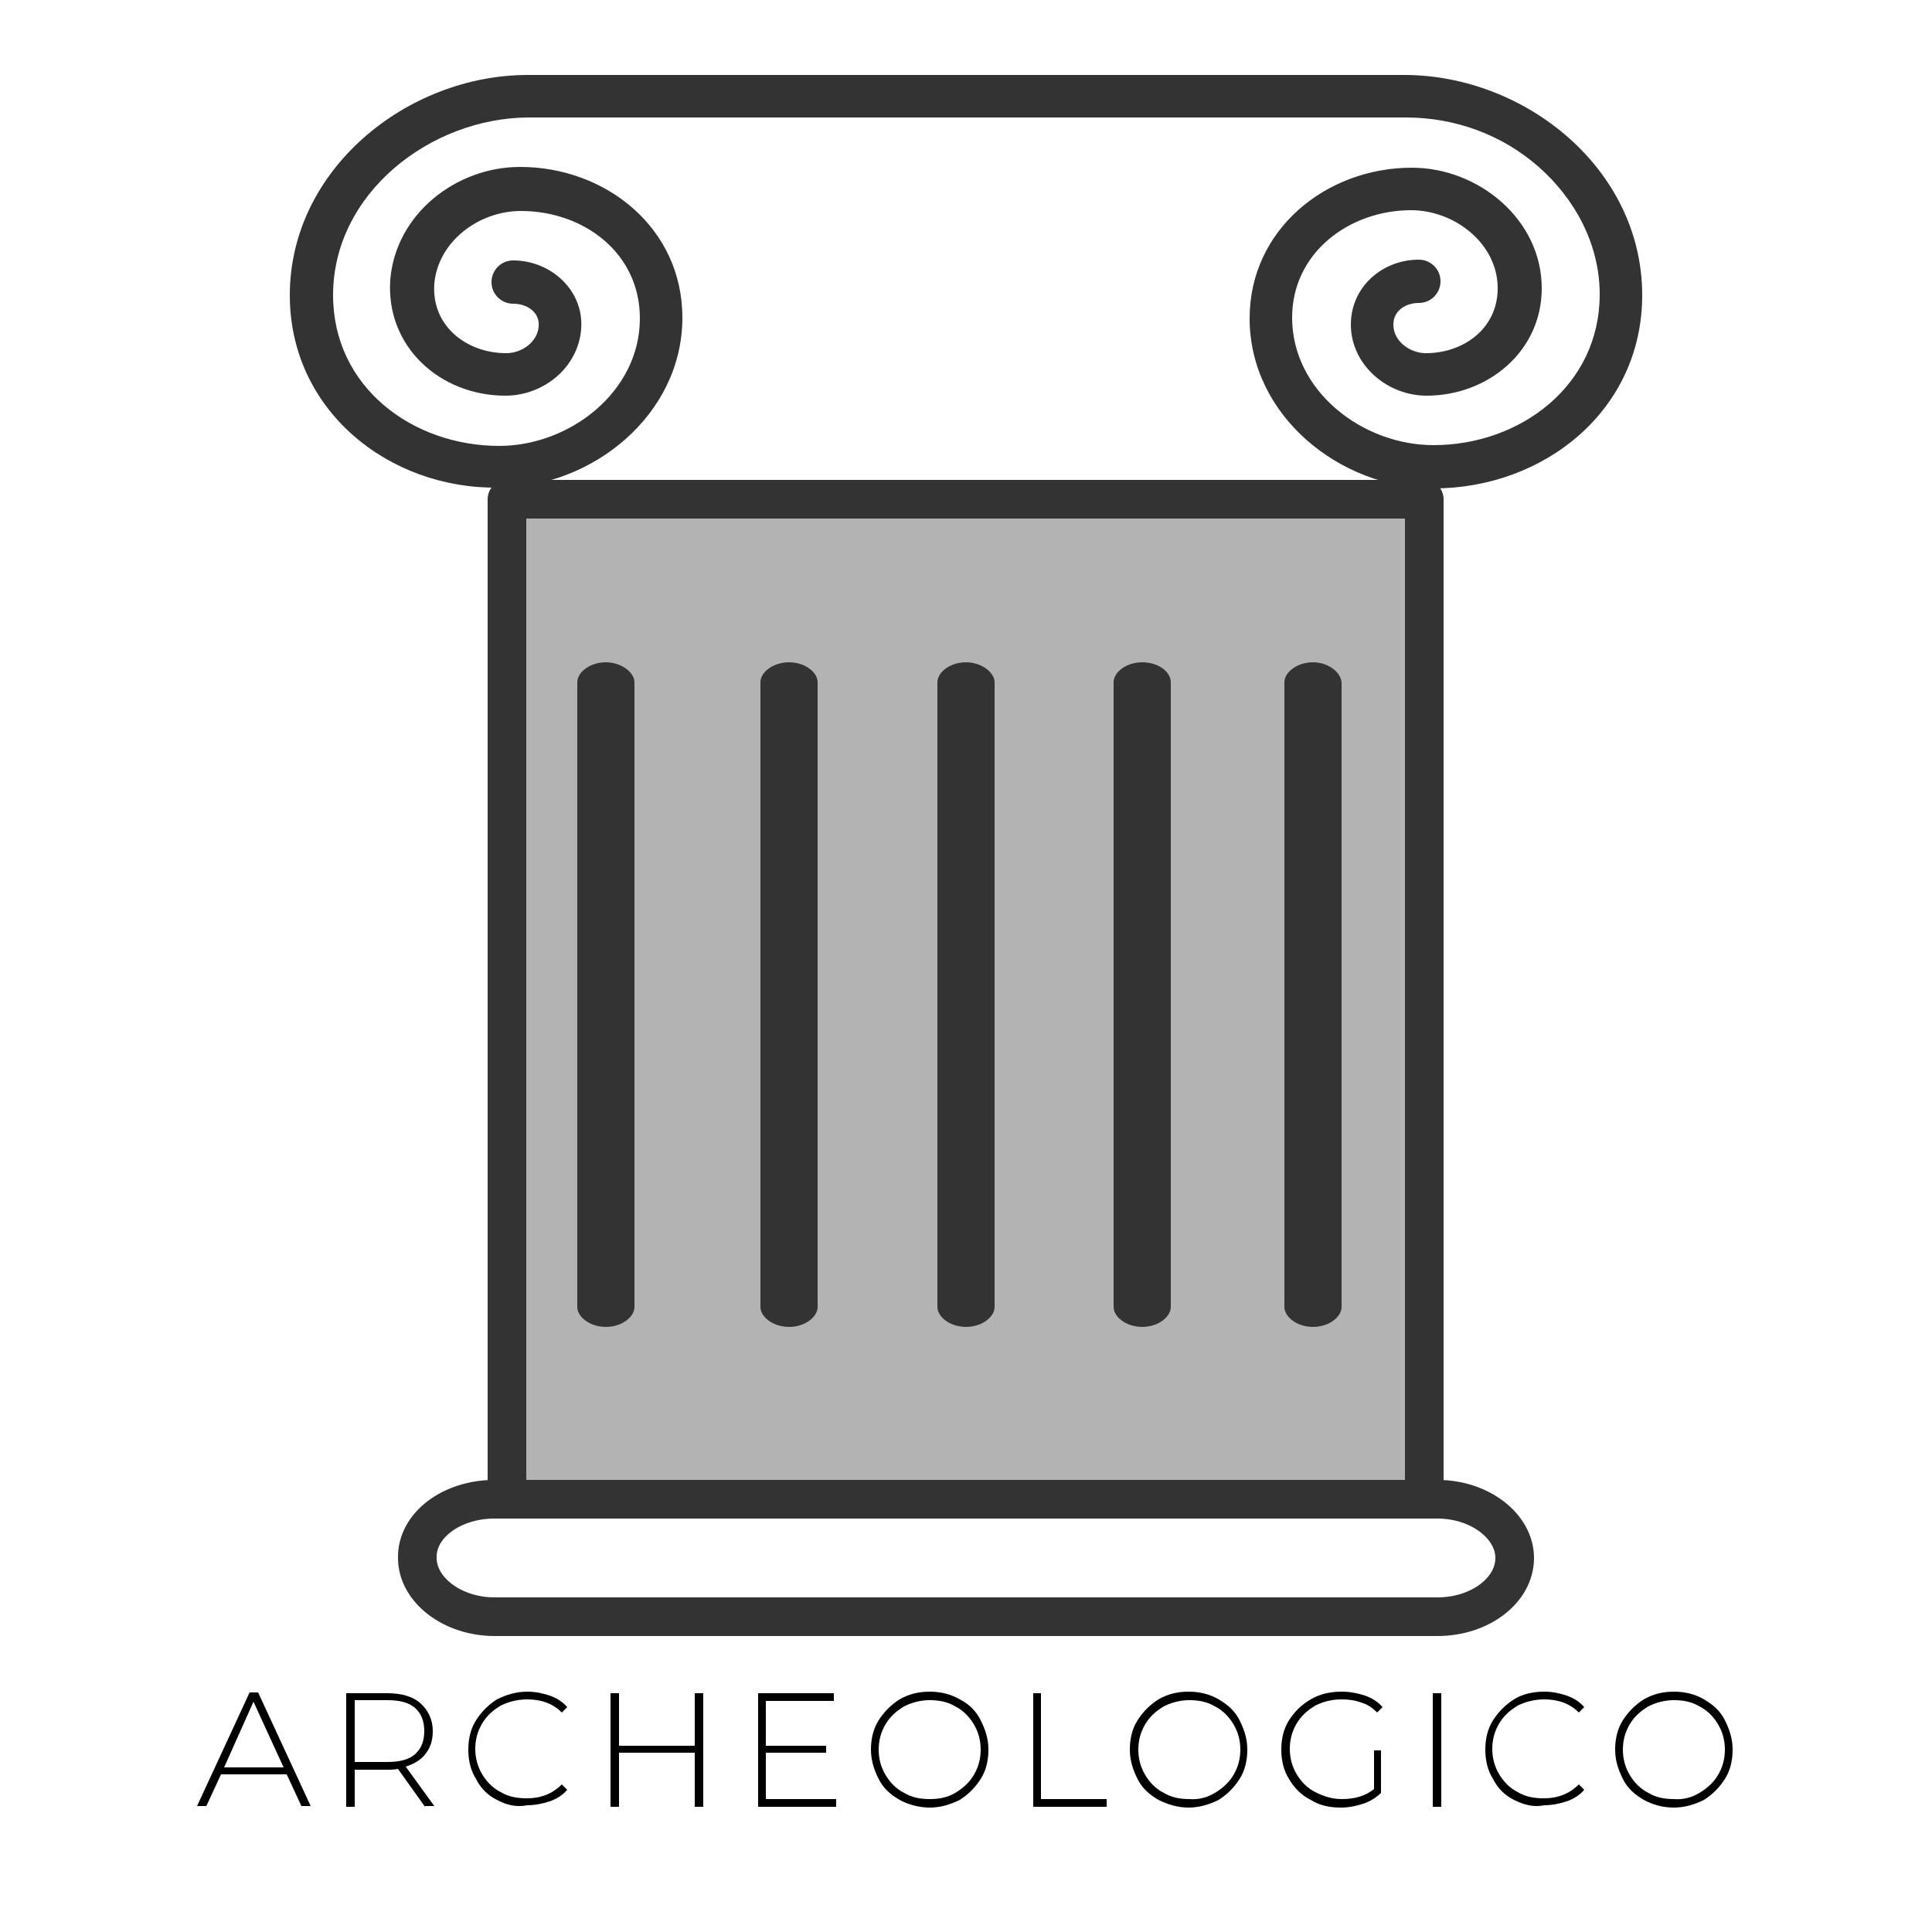<?xml version="1.0" encoding="utf-8"?>
<!-- Generator: Adobe Illustrator 25.3.1, SVG Export Plug-In . SVG Version: 6.00 Build 0)  -->
<svg version="1.1"
	 id="svg2" inkscape:export-filename="snowcappedmountains.png" inkscape:export-xdpi="90.000000" inkscape:export-ydpi="90.000000" inkscape:version="0.48.5 r10040" sodipodi:docname="snowcappedmountains.svg" sodipodi:version="0.32" xmlns:cc="http://creativecommons.org/ns#" xmlns:dc="http://purl.org/dc/elements/1.1/" xmlns:inkscape="http://www.inkscape.org/namespaces/inkscape" xmlns:ns1="http://sozi.baierouge.fr" xmlns:rdf="http://www.w3.org/1999/02/22-rdf-syntax-ns#" xmlns:sodipodi="http://sodipodi.sourceforge.net/DTD/sodipodi-0.dtd"
	 xmlns="http://www.w3.org/2000/svg" xmlns:xlink="http://www.w3.org/1999/xlink" x="0px" y="0px" viewBox="0 0 250 250"
	 style="enable-background:new 0 0 250 250;" xml:space="preserve">
<style type="text/css">
	
		.st0{fill-rule:evenodd;clip-rule:evenodd;fill:#B3B3B3;stroke:#333333;stroke-width:5;stroke-linecap:round;stroke-linejoin:round;}
	.st1{fill-rule:evenodd;clip-rule:evenodd;fill:#333333;}
	
		.st2{fill-rule:evenodd;clip-rule:evenodd;fill:#333333;stroke:#B3B3B3;stroke-width:5;stroke-linecap:round;stroke-linejoin:round;}
	.st3{fill:none;stroke:#333333;stroke-width:5;stroke-linecap:round;stroke-linejoin:round;}
	.st4{fill:none;}
	.st5{enable-background:new    ;}
</style>
<rect x="65.6" y="64.6" class="st0" width="118.7" height="129.4"/>
<path class="st1" d="M66.4,39.3c-1.5,0-2.8-1.2-2.8-2.8c0-1.5,1.2-2.8,2.8-2.8c4.9,0,9.2,3.9,8.8,8.9c-0.4,5-4.9,8.6-9.8,8.6
	c-8.4,0-15.5-6.3-14.9-15c0.7-8.5,8.5-14.6,16.8-14.6c11.1,0,21,7.9,21,19.5c0,12.6-11.7,22-23.8,22c-14.2,0.2-27-10-27-24.9
	c0-16.3,15.2-28.5,30.8-28.5h113.4c15.6,0,30.8,12.1,30.8,28.5c0,14.9-12.7,25-27,25c-12.1,0-23.8-9.4-23.8-22
	c0-11.5,9.9-19.5,21-19.5c8.6,0,16.8,6.7,16.8,15.6c0,8.2-7,13.9-14.9,13.9c-5.1,0-9.8-4-9.8-9.2c0-4.9,4.1-8.4,8.8-8.4
	c1.5,0,2.8,1.2,2.8,2.8c0,1.5-1.2,2.8-2.8,2.8c-1.7,0-3.3,1-3.3,2.8c0,2.2,2.2,3.7,4.2,3.7c4.9,0,9.3-3.2,9.3-8.4
	c0-5.8-5.6-10.1-11.2-10.1c-8,0-15.4,5.5-15.4,13.9c0,9.5,9.1,16.5,18.3,16.5c11.2,0,21.5-7.7,21.5-19.5c0-6.5-3.2-12.4-8-16.6
	c-4.6-4-10.6-6.3-17.1-6.3H68.3c-12.6,0.1-25.2,9.8-25.2,23c0,11.9,10.3,19.5,21.5,19.5c9.1,0,18.2-7,18.2-16.5
	c0-8.5-7.3-13.9-15.4-13.9c-5.4,0-10.7,3.9-11.2,9.4c-0.4,5.5,4.2,9,9.3,9c2,0,4-1.4,4.2-3.4C69.9,40.4,68.2,39.3,66.4,39.3z"/>
<path class="st2" d="M125,83.2L125,83.2c-3.4,0-6.2,2.3-6.2,5.1v80.8c0,2.8,2.8,5.1,6.2,5.1l0,0c3.4,0,6.2-2.3,6.2-5.1V88.3
	C131.2,85.5,128.3,83.2,125,83.2z"/>
<path class="st2" d="M102.1,83.2L102.1,83.2c-3.4,0-6.2,2.3-6.2,5.1v80.8c0,2.8,2.8,5.1,6.2,5.1l0,0c3.4,0,6.2-2.3,6.2-5.1V88.3
	C108.3,85.5,105.5,83.2,102.1,83.2z"/>
<path class="st2" d="M78.4,83.2L78.4,83.2c-3.4,0-6.2,2.3-6.2,5.1v80.8c0,2.8,2.8,5.1,6.2,5.1l0,0c3.4,0,6.2-2.3,6.2-5.1V88.3
	C84.6,85.5,81.7,83.2,78.4,83.2z"/>
<path class="st2" d="M147.8,83.2L147.8,83.2c-3.4,0-6.2,2.3-6.2,5.1v80.8c0,2.8,2.8,5.1,6.2,5.1l0,0c3.4,0,6.2-2.3,6.2-5.1V88.3
	C154,85.5,151.3,83.2,147.8,83.2z"/>
<path class="st2" d="M169.9,83.2L169.9,83.2c-3.4,0-6.2,2.3-6.2,5.1v80.8c0,2.8,2.8,5.1,6.2,5.1l0,0c3.4,0,6.2-2.3,6.2-5.1V88.3
	C176,85.5,173.2,83.2,169.9,83.2z"/>
<path class="st3" d="M64,194h122c5.5,0,10,3.5,10,7.6l0,0c0,4.2-4.5,7.6-10,7.6H64c-5.5,0-10-3.5-10-7.6l0,0
	C53.9,197.4,58.4,194,64,194z"/>
<rect x="1.3" y="202.6" class="st4" width="250" height="46.7"/>
<g class="st5">
	<path d="M37.1,229.6h-8.5l-1.9,4.1h-1.2l6.8-14.7h1.1l6.8,14.7H39L37.1,229.6z M36.7,228.7l-3.9-8.5l-3.8,8.5H36.7z"/>
	<path d="M55,233.8l-3.5-4.9c-0.5,0.1-1,0.1-1.4,0.1h-4.2v4.8h-1.1v-14.7h5.3c1.8,0,3.3,0.4,4.3,1.3c1,0.9,1.6,2.1,1.6,3.6
		c0,1.2-0.3,2.1-0.9,2.9s-1.4,1.3-2.6,1.7l3.7,5.1H55z M50.1,228c1.6,0,2.8-0.3,3.6-1c0.8-0.7,1.2-1.7,1.2-3c0-1.3-0.4-2.3-1.2-3
		c-0.8-0.7-2-1-3.6-1h-4.2v8H50.1z"/>
	<path d="M64.3,232.9c-1.2-0.6-2.1-1.5-2.7-2.7c-0.7-1.1-1-2.4-1-3.8s0.3-2.7,1-3.8s1.6-2,2.7-2.7c1.2-0.6,2.5-1,3.9-1
		c1.1,0,2,0.2,2.9,0.5c0.9,0.3,1.7,0.8,2.3,1.5l-0.7,0.7c-1.2-1.2-2.7-1.7-4.5-1.7c-1.2,0-2.4,0.3-3.4,0.8c-1,0.6-1.8,1.3-2.4,2.3
		c-0.6,1-0.9,2.1-0.9,3.3c0,1.2,0.3,2.3,0.9,3.3c0.6,1,1.4,1.8,2.4,2.3c1,0.6,2.1,0.8,3.4,0.8c1.8,0,3.3-0.6,4.5-1.8l0.7,0.7
		c-0.6,0.7-1.4,1.2-2.3,1.5s-1.9,0.5-2.9,0.5C66.7,233.9,65.4,233.5,64.3,232.9z"/>
	<path d="M91,219.1v14.7h-1.1v-7h-9.8v7H79v-14.7h1.1v6.8h9.8v-6.8H91z"/>
	<path d="M108.2,232.8v1H98.1v-14.7h9.8v1h-8.8v5.8h7.8v0.9h-7.8v6H108.2z"/>
	<path d="M116.4,232.9c-1.2-0.7-2.1-1.5-2.7-2.7s-1-2.4-1-3.8c0-1.4,0.3-2.7,1-3.8c0.7-1.1,1.6-2,2.7-2.7c1.2-0.7,2.5-1,3.9-1
		s2.7,0.3,3.9,1c1.2,0.6,2.1,1.5,2.7,2.7s1,2.4,1,3.8s-0.3,2.7-1,3.8c-0.7,1.1-1.6,2-2.7,2.7c-1.2,0.6-2.5,1-3.9,1
		S117.5,233.5,116.4,232.9z M123.6,232c1-0.6,1.8-1.3,2.4-2.3c0.6-1,0.9-2.1,0.9-3.3c0-1.2-0.3-2.3-0.9-3.3c-0.6-1-1.4-1.8-2.4-2.3
		c-1-0.6-2.1-0.8-3.3-0.8s-2.3,0.3-3.3,0.8c-1,0.6-1.8,1.3-2.4,2.3c-0.6,1-0.9,2.1-0.9,3.3c0,1.2,0.3,2.3,0.9,3.3
		c0.6,1,1.4,1.8,2.4,2.3c1,0.6,2.1,0.8,3.3,0.8S122.6,232.6,123.6,232z"/>
	<path d="M133.6,219.1h1.1v13.7h8.5v1h-9.5V219.1z"/>
	<path d="M149.9,232.9c-1.2-0.7-2.1-1.5-2.7-2.7s-1-2.4-1-3.8c0-1.4,0.3-2.7,1-3.8c0.7-1.1,1.6-2,2.7-2.7c1.2-0.7,2.5-1,3.9-1
		c1.4,0,2.7,0.3,3.9,1s2.1,1.5,2.7,2.7s1,2.4,1,3.8s-0.3,2.7-1,3.8c-0.7,1.1-1.6,2-2.7,2.7c-1.2,0.6-2.5,1-3.9,1
		C152.4,233.9,151.1,233.5,149.9,232.9z M157.2,232c1-0.6,1.8-1.3,2.4-2.3c0.6-1,0.9-2.1,0.9-3.3c0-1.2-0.3-2.3-0.9-3.3
		c-0.6-1-1.4-1.8-2.4-2.3c-1-0.6-2.1-0.8-3.3-0.8c-1.2,0-2.3,0.3-3.3,0.8c-1,0.6-1.8,1.3-2.4,2.3c-0.6,1-0.9,2.1-0.9,3.3
		c0,1.2,0.3,2.3,0.9,3.3c0.6,1,1.4,1.8,2.4,2.3c1,0.6,2.1,0.8,3.3,0.8C155.1,232.9,156.2,232.6,157.2,232z"/>
	<path d="M177.7,226.5h1v5.5c-0.6,0.6-1.4,1.1-2.3,1.4s-1.9,0.5-2.9,0.5c-1.5,0-2.8-0.3-3.9-1c-1.2-0.6-2.1-1.5-2.8-2.7
		c-0.7-1.1-1-2.4-1-3.8s0.3-2.7,1-3.8s1.6-2,2.8-2.7s2.5-1,4-1c1.1,0,2.1,0.2,3,0.5c0.9,0.3,1.7,0.8,2.3,1.5l-0.7,0.7
		c-0.6-0.6-1.3-1.1-2.1-1.3c-0.8-0.3-1.6-0.4-2.5-0.4c-1.3,0-2.4,0.3-3.4,0.8c-1,0.6-1.8,1.3-2.4,2.3c-0.6,1-0.9,2.1-0.9,3.3
		c0,1.2,0.3,2.3,0.9,3.3c0.6,1,1.4,1.8,2.4,2.3s2.1,0.9,3.4,0.9c1.7,0,3.1-0.4,4.2-1.3V226.5z"/>
	<path d="M185.4,219.1h1.1v14.7h-1.1V219.1z"/>
	<path d="M195.9,232.9c-1.2-0.6-2.1-1.5-2.7-2.7c-0.7-1.1-1-2.4-1-3.8s0.3-2.7,1-3.8s1.6-2,2.7-2.7s2.5-1,3.9-1c1.1,0,2,0.2,2.9,0.5
		c0.9,0.3,1.7,0.8,2.3,1.5l-0.7,0.7c-1.2-1.2-2.7-1.7-4.5-1.7c-1.2,0-2.4,0.3-3.4,0.8c-1,0.6-1.8,1.3-2.4,2.3
		c-0.6,1-0.9,2.1-0.9,3.3c0,1.2,0.3,2.3,0.9,3.3c0.6,1,1.4,1.8,2.4,2.3c1,0.6,2.1,0.8,3.4,0.8c1.8,0,3.3-0.6,4.5-1.8l0.7,0.7
		c-0.6,0.7-1.4,1.2-2.3,1.5c-0.9,0.3-1.9,0.5-2.9,0.5C198.4,233.9,197.1,233.5,195.9,232.9z"/>
	<path d="M212.7,232.9c-1.2-0.7-2.1-1.5-2.7-2.7s-1-2.4-1-3.8c0-1.4,0.3-2.7,1-3.8c0.7-1.1,1.6-2,2.7-2.7c1.2-0.7,2.5-1,3.9-1
		c1.4,0,2.7,0.3,3.9,1s2.1,1.5,2.7,2.7s1,2.4,1,3.8s-0.3,2.7-1,3.8c-0.7,1.1-1.6,2-2.7,2.7c-1.2,0.6-2.5,1-3.9,1
		C215.1,233.9,213.8,233.5,212.7,232.9z M219.9,232c1-0.6,1.8-1.3,2.4-2.3c0.6-1,0.9-2.1,0.9-3.3c0-1.2-0.3-2.3-0.9-3.3
		c-0.6-1-1.4-1.8-2.4-2.3c-1-0.6-2.1-0.8-3.3-0.8c-1.2,0-2.3,0.3-3.3,0.8c-1,0.6-1.8,1.3-2.4,2.3c-0.6,1-0.9,2.1-0.9,3.3
		c0,1.2,0.3,2.3,0.9,3.3c0.6,1,1.4,1.8,2.4,2.3c1,0.6,2.1,0.8,3.3,0.8C217.8,232.9,218.9,232.6,219.9,232z"/>
</g>
</svg>
